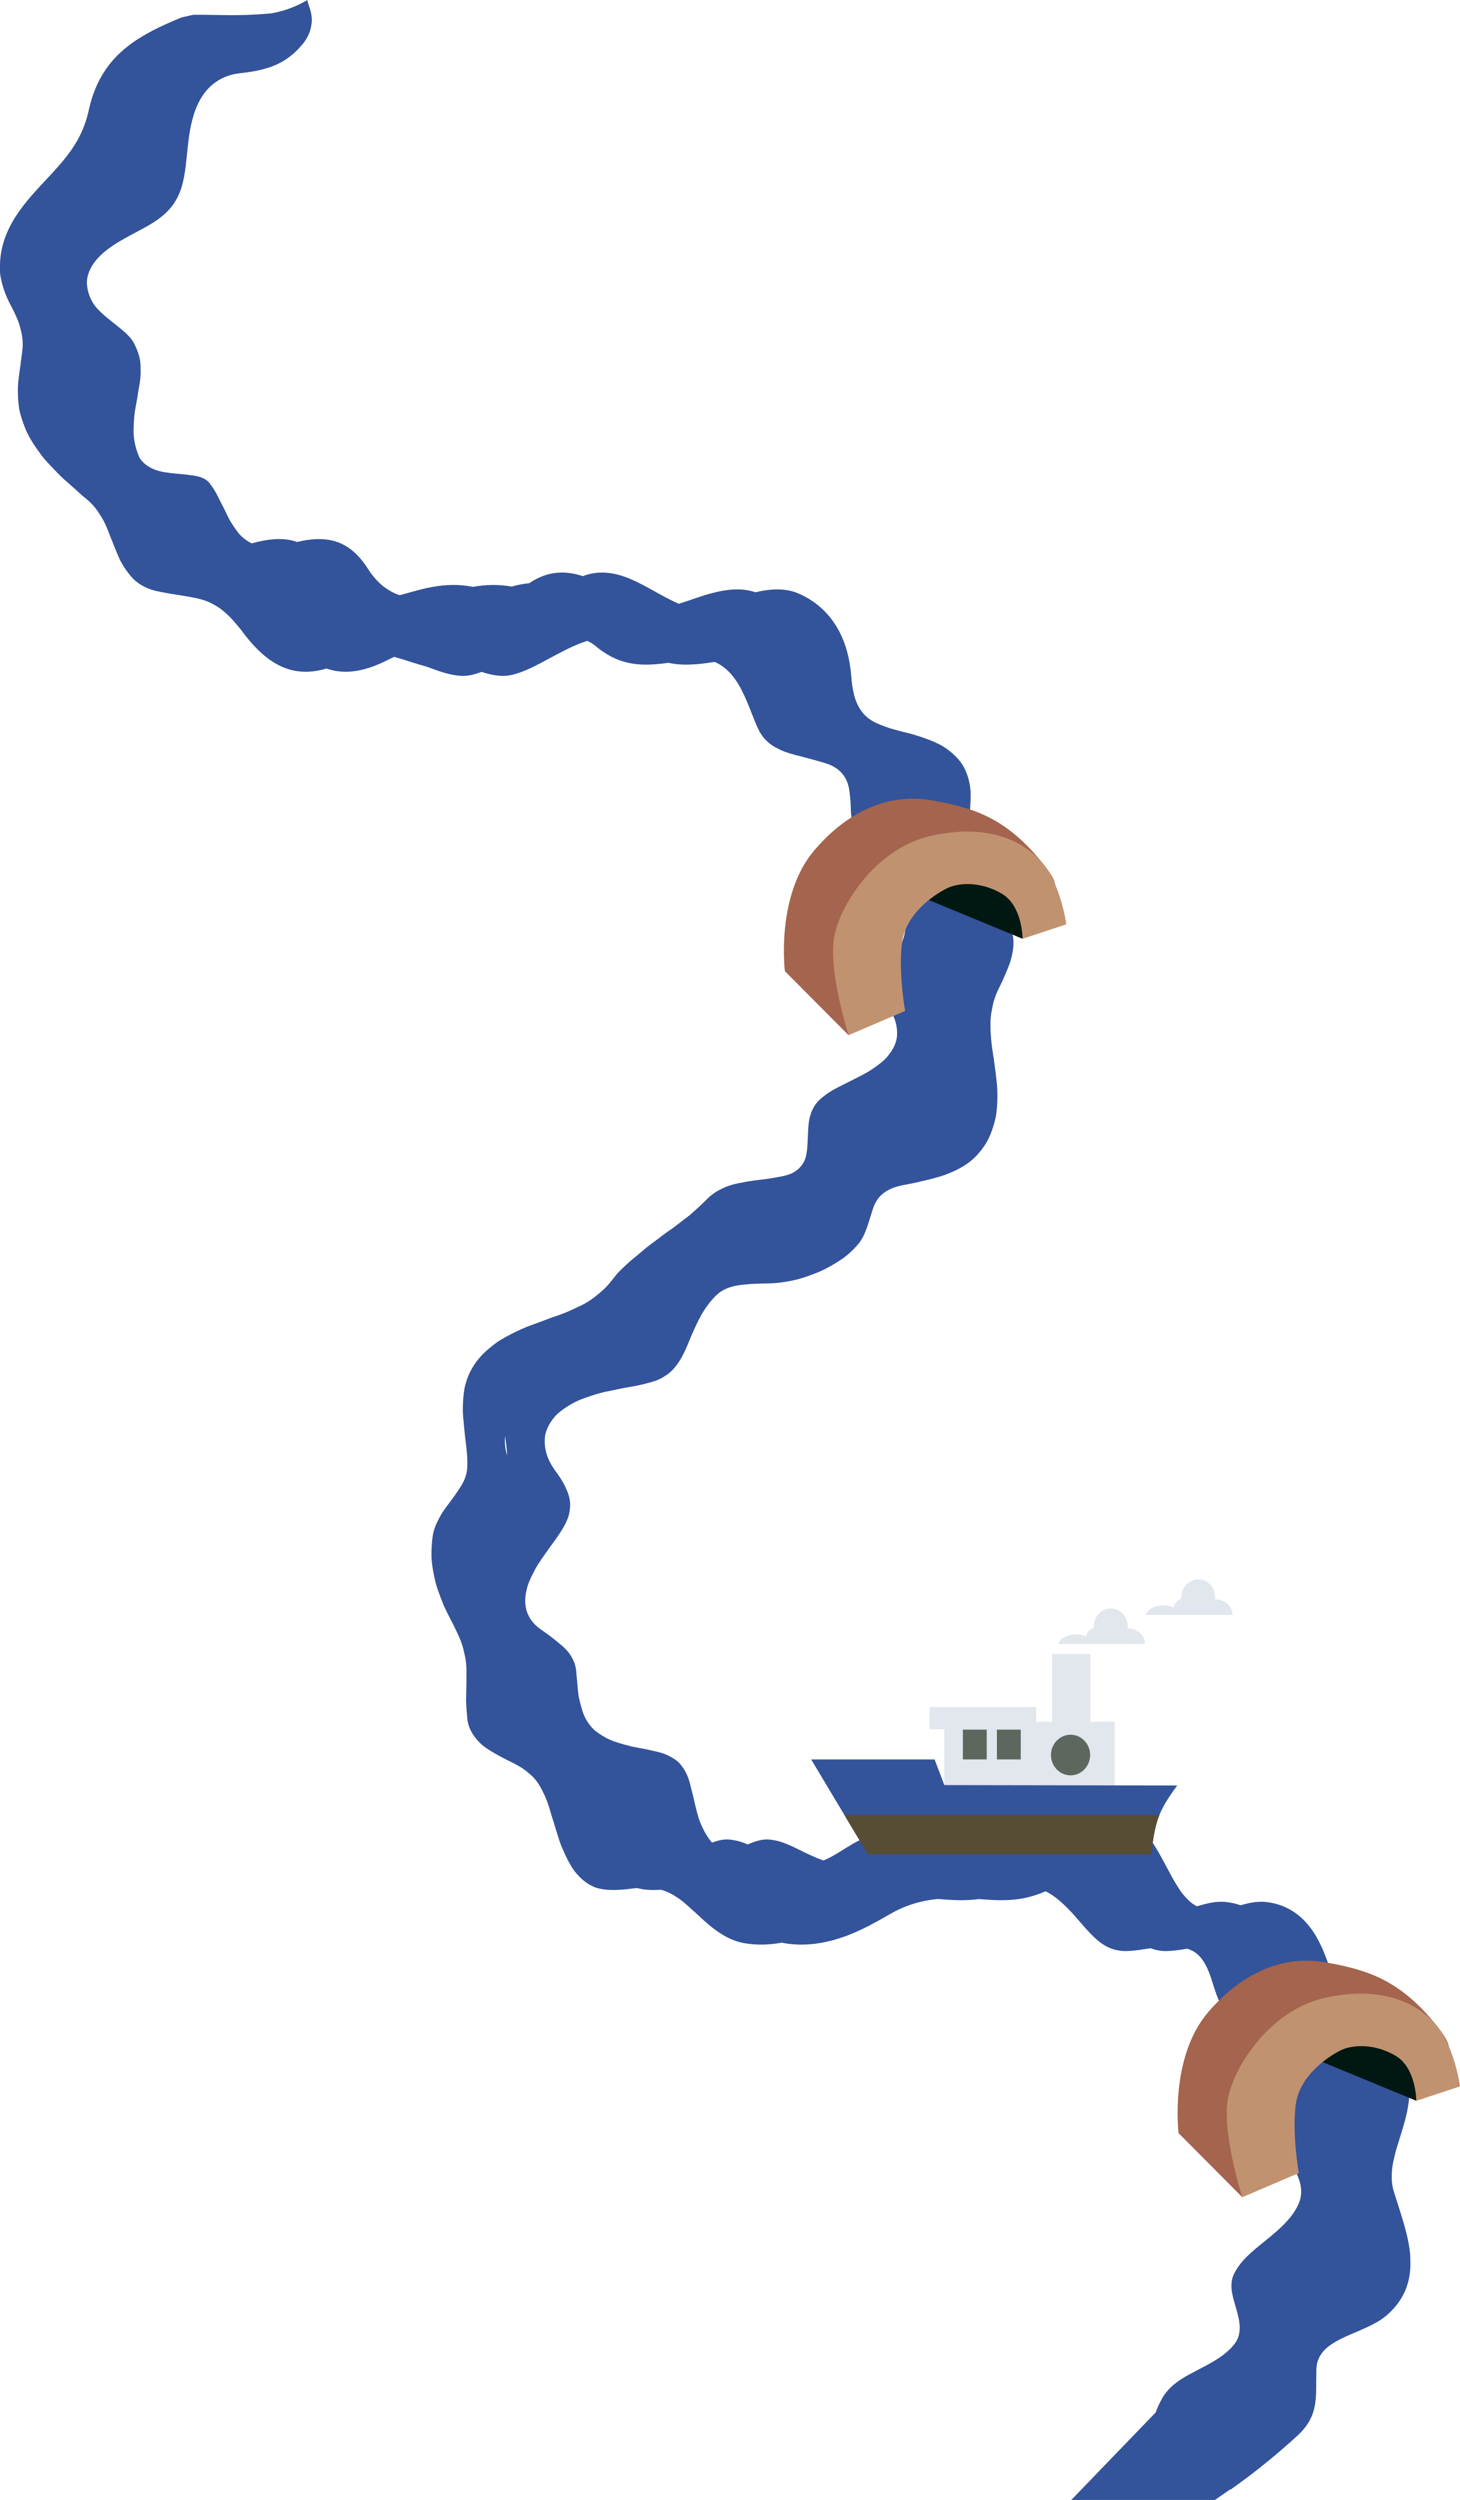 <?xml version="1.0" encoding="UTF-8"?> <svg xmlns="http://www.w3.org/2000/svg" xmlns:xlink="http://www.w3.org/1999/xlink" id="Layer_2" data-name="Layer 2" viewBox="0 0 495.13 847.45"><defs><style> .cls-1 { fill: url(#linear-gradient); } .cls-1, .cls-2, .cls-3, .cls-4, .cls-5, .cls-6, .cls-7, .cls-8, .cls-9, .cls-10, .cls-11, .cls-12 { stroke-width: 0px; } .cls-2 { fill: #574d35; } .cls-2, .cls-3, .cls-4, .cls-5 { fill-rule: evenodd; } .cls-3, .cls-9 { fill: #33539b; } .cls-4, .cls-8 { fill: #5d675e; } .cls-5 { fill: #e2e7ed; } .cls-6 { fill: url(#linear-gradient-2); } .cls-7 { fill: url(#linear-gradient-3); } .cls-10 { fill: #c19270; } .cls-11 { fill: #a5644d; } .cls-12 { fill: #001811; } </style><linearGradient id="linear-gradient" x1="440" y1="-80.97" x2="442.56" y2="-80.97" gradientTransform="translate(0 743.66) scale(1 -1)" gradientUnits="userSpaceOnUse"><stop offset=".04" stop-color="#0772aa"></stop><stop offset="1" stop-color="#74bdd5"></stop></linearGradient><linearGradient id="linear-gradient-2" x1="439.95" y1="-82.17" x2="440" y2="-82.17" xlink:href="#linear-gradient"></linearGradient><linearGradient id="linear-gradient-3" x1="435.95" y1="-85.71" x2="436.08" y2="-85.71" xlink:href="#linear-gradient"></linearGradient></defs><g id="Layer_1-2" data-name="Layer 1"><g><path class="cls-1" d="m440,825.81c1.12-1.03,1.96-1.8,2.56-2.37-.72.66-1.64,1.51-2.56,2.37Z"></path><path class="cls-6" d="m440,825.81s-.03.03-.05.04h0l.05-.05h0Z"></path><path class="cls-9" d="m478.31,765.11c-.51-7.15-3.22-14.5-5.53-21.91-.65-1.98-.86-3.93-.79-5.88.01-1.97.34-3.94.83-5.93.42-2.01,1.07-4.04,1.73-6.1.59-2.08,1.32-4.18,1.88-6.31,1.13-4.26,1.9-8.65,1.34-12.72-.54-4.05-2.43-7.75-6.23-10.18-1.82-1.13-3.41-2.22-4.79-3.31-1.45-1.08-2.75-2.13-3.84-3.21-1.06-1.09-2.15-2.13-3.02-3.23-.44-.55-.85-1.1-1.23-1.67-.39-.56-.81-1.11-1.17-1.68-.74-1.11-1.35-2.36-1.94-3.49-.59-1.14-1.1-2.32-1.56-3.55-.98-2.41-1.74-5.02-2.64-7.6-.84-2.63-1.8-5.24-2.9-7.83-1.17-2.53-2.48-5.04-4.21-7.24-3.4-4.42-8.27-7.86-15.15-8.55-2.9-.25-5.7.38-8.42,1.14-1.58-.56-3.29-.95-5.16-1.14-3.34-.29-6.53.59-9.64,1.49-.03-.02-.07-.04-.1-.05-.69-.38-1.34-.82-1.95-1.32s-1.17-1.06-1.71-1.66c-.55-.58-1.07-1.22-1.56-1.9-.5-.68-.97-1.41-1.43-2.16-.47-.74-.93-1.51-1.38-2.31s-.89-1.63-1.34-2.49c-.45-.84-.9-1.69-1.37-2.54-.92-1.73-1.86-3.5-2.9-5.18-1.03-1.7-2.12-3.38-3.35-4.89-1.22-1.53-2.54-2.96-4.01-4.13-1.46-1.2-3.05-2.21-4.8-2.87-5.3-2.11-10.64-2.73-15.79-1.83-.71.11-1.42.27-2.12.44-3.86-.94-7.71-1.1-11.46-.44-2.57.4-5.11,1.29-7.57,2.42-2.46,1.24-4.85,2.72-7.15,4.7-3.07,2.62-5.73,4.27-8.24,5.23-.63-.15-1.27-.31-1.92-.47-2.88-.74-5.89-1.56-9.18-2.3-3.98-.87-7.23-.35-10.17.81-1.11-.28-2.24-.55-3.41-.81-5.85-1.29-10.15.46-14.14,2.8-3.11,1.82-6.1,4.01-9.58,5.42-1.78-.62-3.53-1.39-5.22-2.19-2.48-1.12-4.82-2.46-7.13-3.34-1.15-.51-2.29-.91-3.45-1.16-1.17-.23-2.33-.48-3.56-.45-1.56.06-3.07.44-4.62,1.01-.57.21-1.15.45-1.74.69-.07-.03-.14-.06-.21-.09-1.15-.51-2.29-.91-3.45-1.16-1.17-.23-2.33-.48-3.56-.45-1.56.06-3.07.44-4.62,1.01-.07.03-.14.06-.21.08l-.06-.06c-1.74-2.05-2.98-4.41-3.95-6.83-.5-1.18-.86-2.5-1.19-3.79s-.63-2.57-.91-3.8c-.29-1.24-.57-2.44-.89-3.58-.27-1.2-.56-2.36-.92-3.43-.71-2.15-1.75-3.88-3.15-5.46-.96-1.03-2.12-1.7-3.32-2.32-1.16-.65-2.47-1.11-3.9-1.46-1.47-.31-2.88-.7-4.43-1-.79-.15-1.58-.3-2.38-.45-.8-.15-1.66-.27-2.43-.49-3.13-.81-6.58-1.66-9.31-3.37-.71-.41-1.39-.85-2.05-1.33-.33-.24-.65-.49-.96-.74-.3-.27-.56-.56-.83-.85-1.07-1.18-1.98-2.53-2.66-4.04-.76-1.84-1.18-3.61-1.57-5.18-.42-1.56-.54-3.06-.66-4.42s-.21-2.59-.34-3.72c-.08-1.16-.15-2.24-.38-3.25-.22-1.01-.56-1.96-1.09-2.9-.49-.95-1.11-1.9-2.03-2.88-.9-.99-2.14-2-3.58-3.16-1.42-1.17-3.17-2.45-5.34-3.96-4.71-3.4-5.72-8.15-4.62-12.89.43-2.38,1.63-4.76,2.86-7.07,1.18-2.32,2.9-4.54,4.37-6.68,3.08-4.29,6.14-8.1,7.21-12.12.12-.51.21-1.02.26-1.54.07-.52.14-1.03.14-1.56.02-1.06-.14-2.16-.48-3.34-.76-2.37-1.98-4.91-4.27-7.97-1.12-1.52-2.03-3.03-2.65-4.46-.59-1.42-.95-2.79-1.12-4.12-.17-1.32-.15-2.59.03-3.81.22-1.2.67-2.3,1.21-3.36.56-1.05,1.25-2.05,2.04-2.98.77-.95,1.82-1.73,2.85-2.5,2.11-1.52,4.46-2.85,7.17-3.79,2.66-.97,5.32-1.83,8.17-2.37,2.81-.57,5.42-1.18,8.07-1.57,2.62-.43,4.88-1.08,7.1-1.69,1.08-.34,2.08-.74,2.99-1.25.46-.25.89-.54,1.31-.83.44-.27.86-.56,1.26-.89,3.64-3.17,5.4-7.57,7.38-12.5,1.04-2.35,2.12-4.82,3.48-7.22,1.4-2.41,3.08-4.69,5.05-6.61,1.16-1.08,2.51-1.91,4.02-2.48,1.51-.56,3.19-.88,4.96-1.05,1.75-.21,3.56-.33,5.38-.38,1.81-.07,3.66-.03,5.32-.16,2.24-.16,4.76-.56,7.4-1.17,2.6-.66,5.25-1.63,7.87-2.72,2.6-1.11,5.02-2.57,7.25-4.03,1.12-.72,2.13-1.54,3.05-2.38.92-.83,1.76-1.67,2.5-2.52,1.71-1.9,2.65-4.12,3.39-6.26.37-1.07.69-2.13,1-3.15.16-.51.32-1.01.48-1.5.15-.5.3-1,.47-1.48.67-1.92,1.57-3.62,3.15-4.95,1.59-1.34,3.72-2.43,7.15-3.08,3.39-.61,6.48-1.33,9.53-2.1,1.51-.39,3-.81,4.42-1.29,1.39-.51,2.74-1.08,4.04-1.72,2.6-1.29,5.05-2.88,7.04-5.1,2.03-2.19,3.85-4.85,5.03-8.33.38-1.05.7-2.11.97-3.17.27-1.05.48-2.12.59-3.21.25-2.16.32-4.31.28-6.42-.02-.53-.03-1.05-.05-1.58l-.14-1.6c-.1-1.06-.22-2.11-.35-3.15-.13-1.03-.27-2.06-.4-3.08-.13-1.01-.26-2.02-.44-3.04-.67-4.05-1.04-7.88-.96-11.75.04-.96.13-1.92.29-2.88.08-.48.17-.96.28-1.44.08-.49.18-.98.29-1.47.46-1.96,1.2-3.95,2.31-6.03.95-1.95,1.72-3.73,2.4-5.36.67-1.63,1.25-3.1,1.55-4.48.67-2.75.89-5.05.48-7.23-.5-2.18-1.55-4.25-3.27-6.52-.82-1.14-1.93-2.31-3.21-3.57-1.28-1.25-2.75-2.58-4.41-4-1.43-1.27-2.66-2.56-3.46-3.96-.82-1.39-1.31-2.86-1.55-4.42-.34-1.54-.45-3.15-.38-4.86.06-1.7.33-3.5.48-5.29.2-1.81.48-3.68.77-5.58l.21-1.43c.04-.47.09-.94.13-1.4.08-.94.16-1.87.22-2.8.12-1.86.18-3.7.11-5.44-.16-1.7-.45-3.32-.92-4.78-.42-1.3-.95-2.51-1.57-3.62-.65-1.09-1.45-2.05-2.29-2.94-1.71-1.76-3.6-3.23-5.75-4.35-2.18-1.1-4.47-1.95-6.74-2.69-1.15-.36-2.24-.73-3.41-1.01-1.15-.29-2.29-.58-3.41-.86-2.22-.57-4.31-1.18-6.17-1.97-1.93-.74-3.67-1.63-5.09-2.91-1.43-1.28-2.53-2.94-3.41-5.05-.43-1.06-.76-2.29-1.04-3.65-.29-1.35-.49-2.87-.61-4.59-.51-6.47-2.05-12.33-5.03-17.18-2.94-4.87-7.25-8.84-13.09-11.32-3.12-1.33-6.64-1.55-10.19-1.11-1.41.14-2.83.44-4.25.78-2.9-1.03-6.1-1.19-9.33-.78-1.76.18-3.56.6-5.32,1.05-1.75.43-3.5,1.01-5.19,1.58-2.12.71-4.16,1.44-6.11,2.05-5.92-2.56-11.2-6.3-16.94-8.62-4.9-1.98-10.13-2.86-15.65-.76-5.65-1.86-11.72-1.97-18.15,2.4-2.29.2-4.19.67-5.99,1.14-4.74-.85-9.07-.62-13.08.09-4.96-.97-9.47-.73-13.65.01-2.35.41-4.6,1-6.79,1.61-1,.28-1.99.55-2.98.82-.49.15-.98.27-1.47.39-1.85-.6-3.68-1.6-5.44-2.93-1.87-1.52-3.66-3.41-5.28-5.98-3.54-5.55-7.44-8.45-11.93-9.57-3.62-.89-7.69-.63-12.1.44-.48-.17-.97-.32-1.47-.44-4.12-1.02-8.8-.54-13.93.92-2.09-1.03-3.81-2.45-5.11-4.32-.84-1.11-1.59-2.29-2.33-3.5-.67-1.28-1.28-2.63-1.94-3.95-1.41-2.57-2.54-5.51-4.52-8.1-1.07-1.71-2.78-2.52-4.92-2.96-.53-.11-1.09-.2-1.67-.26-.55-.09-1.12-.17-1.71-.23-1.18-.13-2.42-.23-3.68-.35-2.5-.25-5.18-.53-7.31-1.46-1.09-.45-2.1-1.02-2.99-1.76-.44-.37-.85-.78-1.22-1.23-.38-.45-.7-.95-.92-1.53-1.3-3.17-1.93-6.48-1.72-9.91.06-1.7.16-3.36.39-5.02.29-1.65.58-3.3.86-4.92.13-.8.26-1.59.37-2.37.16-.79.31-1.57.42-2.35.24-1.54.37-3.04.32-4.52,0-1.48-.05-2.96-.42-4.43-.35-1.47-.99-2.94-1.72-4.47-1.47-2.9-4.51-5.01-7.32-7.3-1.44-1.14-2.92-2.31-4.26-3.63-.66-.66-1.31-1.35-1.87-2.09-.53-.74-.99-1.53-1.38-2.38-.73-1.61-1.12-3.2-1.22-4.74-.16-1.47.25-3.16.79-4.46,1.11-2.73,3.2-5.04,5.69-7.04,5.05-4,11.67-6.64,16.39-9.72,5.39-3.52,7.88-7.37,9.25-11.89,1.35-4.48,1.58-9.6,2.21-14.89.62-5.26,1.67-10.67,4.32-15.11,2.64-4.4,6.92-7.82,13.31-8.5,6.31-.66,11.11-1.9,15.18-4.46.5-.33,1-.68,1.47-1.05.49-.36.97-.74,1.44-1.14.94-.81,1.82-1.75,2.7-2.77,1.78-1.98,3.11-4.36,3.45-7.67.38-3.67-1.57-6.77-1.44-7.72-4.24,2.47-8.2,3.82-12.33,4.55-11.9,1-15.94.43-26.17.45-.39,0-2.3.54-4.11.88-7.14,2.93-13.24,5.82-18.44,9.9-3,2.39-5.71,5.16-7.93,8.66-2.26,3.45-4,7.65-5.12,12.66-1.43,6.68-4.16,11.56-7.67,16.04-3.49,4.46-7.73,8.52-11.67,13.04-3.93,4.51-7.54,9.48-9.45,15.41-.47,1.49-.85,3.01-1.08,4.64-.12.81-.21,1.62-.25,2.48-.02.42-.04.85-.04,1.28v1.51c0,.51.02,1.06.06,1.55.07.43.15.87.24,1.3.18.87.39,1.74.65,2.62.51,1.75,1.18,3.51,2.04,5.26,1.89,3.55,3.18,6.24,3.82,8.67.29,1.21.6,2.34.74,3.43.15,1.09.18,2.16.13,3.23-.05,1.07-.19,2.15-.37,3.27-.13,1.12-.28,2.28-.46,3.53-.32,2.49-.88,5.35-.78,8.74.01,2.03.19,4,.51,5.9.42,1.88,1.01,3.69,1.68,5.44,1.26,3.53,3.43,6.64,5.59,9.61l.83,1.1c.3.36.62.7.92,1.05.62.69,1.26,1.38,1.9,2.05,1.29,1.34,2.54,2.67,3.89,3.94,1.38,1.23,2.78,2.46,4.17,3.69l2.04,1.85,2.14,1.79c1.38,1.17,2.47,2.43,3.38,3.78s1.78,2.67,2.46,4.13c.7,1.44,1.26,2.97,1.84,4.5.63,1.49,1.22,3.02,1.84,4.55.31.77.63,1.53.96,2.29s.68,1.52,1.1,2.21c.82,1.41,1.73,2.76,2.78,4.01,2.03,2.58,4.95,4.36,8.59,5.29,7.26,1.59,12.58,1.81,17.11,3.4,1.13.4,2.17.95,3.23,1.56,1.07.59,2.1,1.33,3.13,2.25,1.05.88,2.11,1.92,3.2,3.18,1.1,1.25,2.27,2.64,3.51,4.33,5.39,7.03,10.68,10.9,16.32,12.22,3.58.82,7.37.64,11.56-.59.67.23,1.34.43,2.02.59,5.64,1.29,11.81.11,19.25-3.77.57-.3,1.13-.54,1.68-.77.12.04.24.06.36.1,1.81.49,3.68,1.08,5.6,1.72.96.29,1.94.59,2.92.88l1.49.44.75.22c.25.07.43.16.64.23,1.65.62,3.3,1.21,4.91,1.69,1.61.49,3.2.87,4.74,1.04,1.54.19,3.04.17,4.51-.14,1.21-.25,2.45-.63,3.69-1.1.21.07.42.14.63.21,1.61.49,3.2.87,4.74,1.04,1.54.19,3.05.17,4.51-.14,6.59-1.37,13.62-6.37,21.1-9.74,1.61-.72,3.24-1.36,4.87-1.88,1.01.46,1.99,1.04,2.9,1.82,5.19,4.31,10.11,5.92,15.34,6.19,2.97.15,6.07-.12,9.29-.57,1.41.31,2.84.49,4.29.57,3.61.19,7.41-.26,11.39-.87,2.83,1.2,5.09,3.29,6.88,5.8,3.3,4.62,5.12,10.59,7.52,16.16.53,1.16,1.09,2.2,1.73,3.1.64.91,1.39,1.61,2.16,2.31.78.68,1.64,1.24,2.58,1.72.93.49,1.88.97,2.93,1.35,1.04.39,2.15.73,3.32,1.05,1.15.33,2.44.57,3.61.92,2.41.66,5,1.33,7.68,2.2,5.13,1.93,6.9,5.57,7.34,9.62.28,2.01.4,4.07.44,6.2.05,1.05.14,2.1.32,3.14s.48,2.05.77,3.11c1.59,4.78,4.45,8.56,7.52,12.61,1.5,2.02,3.26,4.05,4.67,6.27.75,1.1,1.5,2.23,2.23,3.4.73,1.17,1.28,2.39,1.88,3.65.38.83.68,1.66.9,2.48.11.41.21.82.27,1.23.04.41.07.82.09,1.23.05,1.63-.13,3.23-.46,4.78-.14.77-.41,1.54-.69,2.29s-.58,1.49-.88,2.21l-.94,2.15-.47,1.05-.53,1.04c-1.41,2.77-2.46,5.43-2.89,8.32-.08.73-.11,1.47-.05,2.24s.19,1.57.32,2.38c.31,1.65.96,3.43,2.03,5.45.67,1.22,1.03,2.38,1.28,3.5.24,1.12.34,2.21.3,3.25-.03,2.1-.8,3.95-1.86,5.63-.53.84-1.15,1.64-1.83,2.4-.69.76-1.53,1.44-2.37,2.1-1.72,1.31-3.53,2.52-5.53,3.58-2.01,1.05-4.04,2.03-5.94,3.01-1.94.97-3.88,1.89-5.51,2.97-1.6,1.09-3.12,2.22-4.26,3.62-1.13,1.4-1.89,3.08-2.36,5.07-.5,2.21-.5,4.44-.61,6.46-.1,2.03-.14,3.98-.48,5.77-.29,1.82-1.05,3.34-2.34,4.68-.65.66-1.46,1.25-2.46,1.77-1,.51-2.27.87-3.71,1.15-2.8.53-5.35.93-7.85,1.2-1.23.15-2.41.31-3.54.5s-2.2.41-3.29.61c-2.16.44-4.11,1.1-5.96,2.09-1.91.92-3.66,2.24-5.38,4.09-1.08,1.06-2.19,2.08-3.32,3.1-.57.5-1.13,1.01-1.71,1.51l-1.81,1.38c-1.21.93-2.43,1.86-3.64,2.8-1.26.88-2.52,1.76-3.77,2.69-.62.47-1.25.94-1.87,1.43-.63.46-1.27.93-1.91,1.4-1.27.95-2.53,1.97-3.78,3.08-.26.25-.73.61-1.16.96-.42.35-.85.7-1.28,1.05-.85.71-1.68,1.44-2.49,2.19s-1.61,1.53-2.38,2.32c-.78.78-1.47,1.73-2.18,2.62-.9,1.18-1.83,2.22-2.8,3.15-.97.94-2,1.71-2.98,2.54-2.01,1.6-4.19,2.82-6.53,3.82-2.24,1.15-4.64,2.08-7.17,2.94-1.29.4-2.5.9-3.76,1.37-1.27.47-2.55.95-3.83,1.42-2.63.91-5.1,2.07-7.56,3.34-1.23.64-2.44,1.31-3.62,2.03-1.16.74-2.22,1.58-3.27,2.45-4.26,3.42-7.46,8.03-8.61,13.82-.38,2.24-.53,4.49-.56,6.72-.03,1.11.05,2.24.15,3.37.11,1.11.21,2.22.32,3.34.37,4.37,1.21,8.68,1.05,12.72-.04,2.13-.56,4.05-1.54,5.87-.47.91-1.08,1.8-1.68,2.69-.58.9-1.22,1.8-1.88,2.7-.67.9-1.36,1.83-2.04,2.74-.34.47-.68.94-1.01,1.4-.31.47-.6.96-.88,1.45-1.13,1.95-2.08,3.99-2.55,6.11-.49,2.68-.61,5.34-.57,7.94.1,2.6.59,5.16,1.14,7.65.15.62.28,1.25.46,1.86.2.61.41,1.22.61,1.84.42,1.22.88,2.43,1.36,3.63.89,2.4,2.16,4.74,3.36,7.06,1.66,3.33,3.03,6.05,3.71,8.61.18.64.33,1.26.45,1.88.16.61.29,1.21.4,1.81.21,1.2.32,2.38.36,3.58.02,2.42.03,4.83-.05,7.57-.01,1.36-.13,2.83-.03,4.34.08,1.52.19,3.13.37,4.87.23,2.91,1.54,5.17,3.11,7.08.81.95,1.67,1.81,2.67,2.58,1.02.75,2.1,1.43,3.2,2.06,2.21,1.26,4.4,2.41,6.68,3.51,1.11.57,2.17,1.16,3.16,1.83,1,.66,1.87,1.43,2.79,2.21,1.06.96,1.94,2.02,2.68,3.19s1.33,2.45,1.95,3.71c.59,1.29,1.1,2.67,1.55,4.12.23.72.44,1.47.65,2.23s.47,1.47.7,2.23c.47,1.52.94,3.06,1.42,4.61.49,1.57.98,3.17,1.63,4.63.63,1.49,1.31,2.97,2.07,4.4.77,1.41,1.57,2.86,2.58,4.02,2.08,2.52,4.32,4.08,6.59,4.96,2.33.76,4.68.9,7.01.84,1.17-.04,2.32-.09,3.5-.23,1.19-.15,2.38-.3,3.58-.4h.16c2.11.58,4.23.7,6.33.64.55-.02,1.1-.04,1.64-.08,2.42.6,4.44,1.83,6.45,3.23,1.1.8,2.15,1.71,3.21,2.69,1.07.94,2.14,1.91,3.23,2.93,4.32,4.09,9.29,8.18,15.37,9.26,4.4.76,8.7.58,12.79-.17.26.06.52.12.78.17,6.95,1.2,13.67.07,19.67-1.97,3.04-1.01,5.84-2.32,8.6-3.68,2.68-1.41,5.33-2.86,7.83-4.33,4.87-2.79,9.56-4.16,14.28-4.79.56-.08,1.11-.14,1.67-.2,3.59.27,7.12.55,10.71.33,1.06-.05,2.12-.15,3.2-.31,3.47.27,6.9.52,10.37.31,3.89-.2,7.84-1.01,12.32-2.95,3.46,1.73,6.46,4.62,9.17,7.54,2.82,3.16,5.35,6.34,8.09,8.77,2.75,2.43,5.78,3.94,9.95,3.97,1.87-.04,3.88-.26,6.08-.63.75-.1,1.53-.22,2.32-.34,1.54.6,3.23.95,5.18.97,1.87-.04,3.88-.26,6.08-.63.4-.06.82-.12,1.23-.18,1.42.47,2.69,1.17,3.75,2.19,2.57,2.58,3.8,6.15,4.88,9.69.27.88.55,1.76.86,2.61.28.87.58,1.72.94,2.53.75,1.6,1.56,3.17,2.88,4.48,2.85,3.05,6.38,5.32,10.1,7.74.84.53,1.69,1.06,2.53,1.59.43.28.89.54,1.3.84l1.22.95c.8.66,1.7,1.3,2.43,2.07.75.77,1.48,1.57,2.19,2.41,1.6,2.12,2.27,4.38,2.17,6.65.02,2.22-.74,4.46-1.48,6.54-.4,1.05-.88,2.11-1.29,3.13-.41,1.03-.78,2.03-1.14,3.07-.34,1.03-.59,2.06-.68,3.12-.13,1.07-.15,2.17.05,3.33.62,3.75,3.17,7.29,5.25,11.11,1.03,1.9,1.88,3.86,2.35,5.87.41,2,.37,4.06-.42,6.12-2.07,5.1-6.63,9.03-11.18,12.7-2.25,1.84-4.55,3.62-6.46,5.55-1.98,1.91-3.55,3.96-4.63,6.34-.41.93-.61,1.87-.67,2.83-.08.96-.02,1.93.14,2.92.33,1.98,1,4.03,1.56,6.07.58,2.05,1.11,4.12,1.07,6.12-.01,2-.51,3.95-1.99,5.7-3.39,4.14-8.4,6.49-13.01,8.93-4.69,2.41-8.95,4.91-11.44,9.46-.76,1.45-1.4,2.72-1.83,3.95l-.18.54-28.66,29.71h48.73l5.18-3.61s.06.08.08.12c1.88-1.32,3.75-2.69,5.61-4.09l.18-.12h0c4.88-3.69,9.67-7.61,14.32-11.75.17-.15.35-.31.55-.5.63-.56,1.26-1.13,1.88-1.7h0s.02-.01.03-.02h.01c1.9-1.76,3.27-3.46,4.2-5.17.95-1.71,1.52-3.42,1.83-5.2.65-3.56.39-7.38.51-12.08.05-2.82,1.08-4.91,2.68-6.62.81-.85,1.77-1.6,2.85-2.29,1.06-.69,2.23-1.32,3.48-1.91,1.24-.59,2.55-1.16,3.88-1.72,1.31-.57,2.65-1.14,3.96-1.74s2.59-1.24,3.79-1.93c1.19-.7,2.3-1.47,3.28-2.32,6.62-5.75,8.42-12.63,7.9-19.76l.07.07ZM172.04,493.44c-.35-1.04-.59-2.04-.71-3.03-.16-1.24-.15-2.43,0-3.58.26,2.24.55,4.45.71,6.61h0Zm-6.01,54.8c-.17-.3-.33-.6-.46-.91.15.3.31.61.46.91Z"></path><path class="cls-7" d="m436.04,829.35l.04-.04c-.07.05-.11.09-.13.11.02-.02.04-.04.08-.07h.01Z"></path></g><g><path class="cls-12" d="m446.02,697.97l34.28,14.17s3.24-10.56,2.68-11.26c-.55-.7-6.11-7.08-6.8-7.22-.7-.14-14.45-3.2-14.45-3.2l-12.64.83-4.11,7.75,1.06-1.08h-.02Z"></path><path class="cls-11" d="m399.69,723.09s-3.15-25.47,9.94-40.88c11.79-13.87,25.96-19.45,39.72-17.02s25.48,5.56,38.52,22.3c12.46,16-13.01,3.09-13.01,3.09l-13.37-4.23-12.79,4.23-11.14,4.69-9.98,14.17-1.01,14.39-5.27,21-21.62-21.73h0Z"></path><path class="cls-10" d="m480.3,712.15s.03-11.06-6.96-15.24c-6.99-4.18-14.72-3.95-18.94-1.75-4.22,2.2-13.7,8.46-14.98,18.34-1.29,9.88,1.05,23.13,1.05,23.13l-19.16,8.19s-7.25-22.41-4.76-33.96c2.5-11.56,14.82-29.64,32.78-33.62,17.95-3.98,29.89.86,36.93,8.32s8.87,21.7,8.87,21.7l-14.84,4.9h.01Z"></path></g><g><path class="cls-12" d="m312.5,304.06l34.28,14.17s3.24-10.56,2.68-11.26c-.55-.7-6.11-7.08-6.8-7.22-.7-.14-14.45-3.2-14.45-3.2l-12.64.83-4.11,7.75,1.06-1.08h-.02Z"></path><path class="cls-11" d="m266.17,329.18s-3.15-25.47,9.94-40.88c11.79-13.87,25.96-19.45,39.72-17.02,13.76,2.43,25.48,5.56,38.52,22.3,12.46,16-13.01,3.09-13.01,3.09l-13.37-4.23-12.8,4.23-11.14,4.69-9.98,14.17-1.01,14.39-5.27,21-21.62-21.73h.02Z"></path><path class="cls-10" d="m346.78,318.23s.03-11.06-6.96-15.24c-6.99-4.18-14.72-3.95-18.94-1.75-4.22,2.2-13.7,8.46-14.98,18.34-1.29,9.88,1.05,23.13,1.05,23.13l-19.16,8.19s-7.25-22.41-4.76-33.96c2.5-11.56,14.82-29.64,32.78-33.62,17.95-3.98,29.89.86,36.93,8.32,7.04,7.46,8.87,21.7,8.87,21.7l-14.84,4.9h.01Z"></path></g><g><polygon class="cls-5" points="351.43 583.64 356.82 583.64 356.82 560.65 369.77 560.65 369.77 583.64 378.01 583.64 378.01 609.22 320.25 609.22 320.25 586.24 315.25 586.24 315.25 578.64 351.43 578.64 351.43 583.64"></polygon><path class="cls-3" d="m275.08,596.43h41.87l3.3,8.69,78.98.14c-6.6,8.96-7.47,12.25-8.82,23.34h-96.05l-19.28-32.18h0Z"></path><path class="cls-2" d="m393.2,615.22h-106.87l8.02,13.39h96.05c.74-6.06,1.33-9.79,2.8-13.39Z"></path><path class="cls-4" d="m363.06,601.82c3.66,0,6.64-3.1,6.64-6.89s-2.99-6.89-6.64-6.89-6.65,3.1-6.65,6.89,2.98,6.89,6.65,6.89Z"></path><rect class="cls-8" x="326.54" y="586.33" width="8.09" height="10.09"></rect><rect class="cls-8" x="338.08" y="586.33" width="8.09" height="10.09"></rect><path class="cls-5" d="m368.41,554.75c-.99-.44-2.19-.71-3.49-.71-3.02,0-5.53,1.41-5.98,3.25h29.41c0-2.89-2.61-5.24-5.82-5.24h-.12c.03-.25.04-.5.04-.76,0-3.34-2.57-6.04-5.74-6.04s-5.75,2.71-5.75,6.04c0,.19,0,.37.02.55-1.34.34-2.37,1.48-2.58,2.9h.01Z"></path><path class="cls-5" d="m398.07,544.89c-.98-.44-2.19-.71-3.49-.71-3.02,0-5.53,1.41-5.98,3.25h29.41c0-2.9-2.6-5.24-5.82-5.24h-.12c.03-.25.04-.5.04-.76,0-3.34-2.57-6.05-5.74-6.05s-5.75,2.71-5.75,6.05c0,.19,0,.37.03.55-1.34.34-2.37,1.48-2.58,2.9h0Z"></path></g></g></svg> 